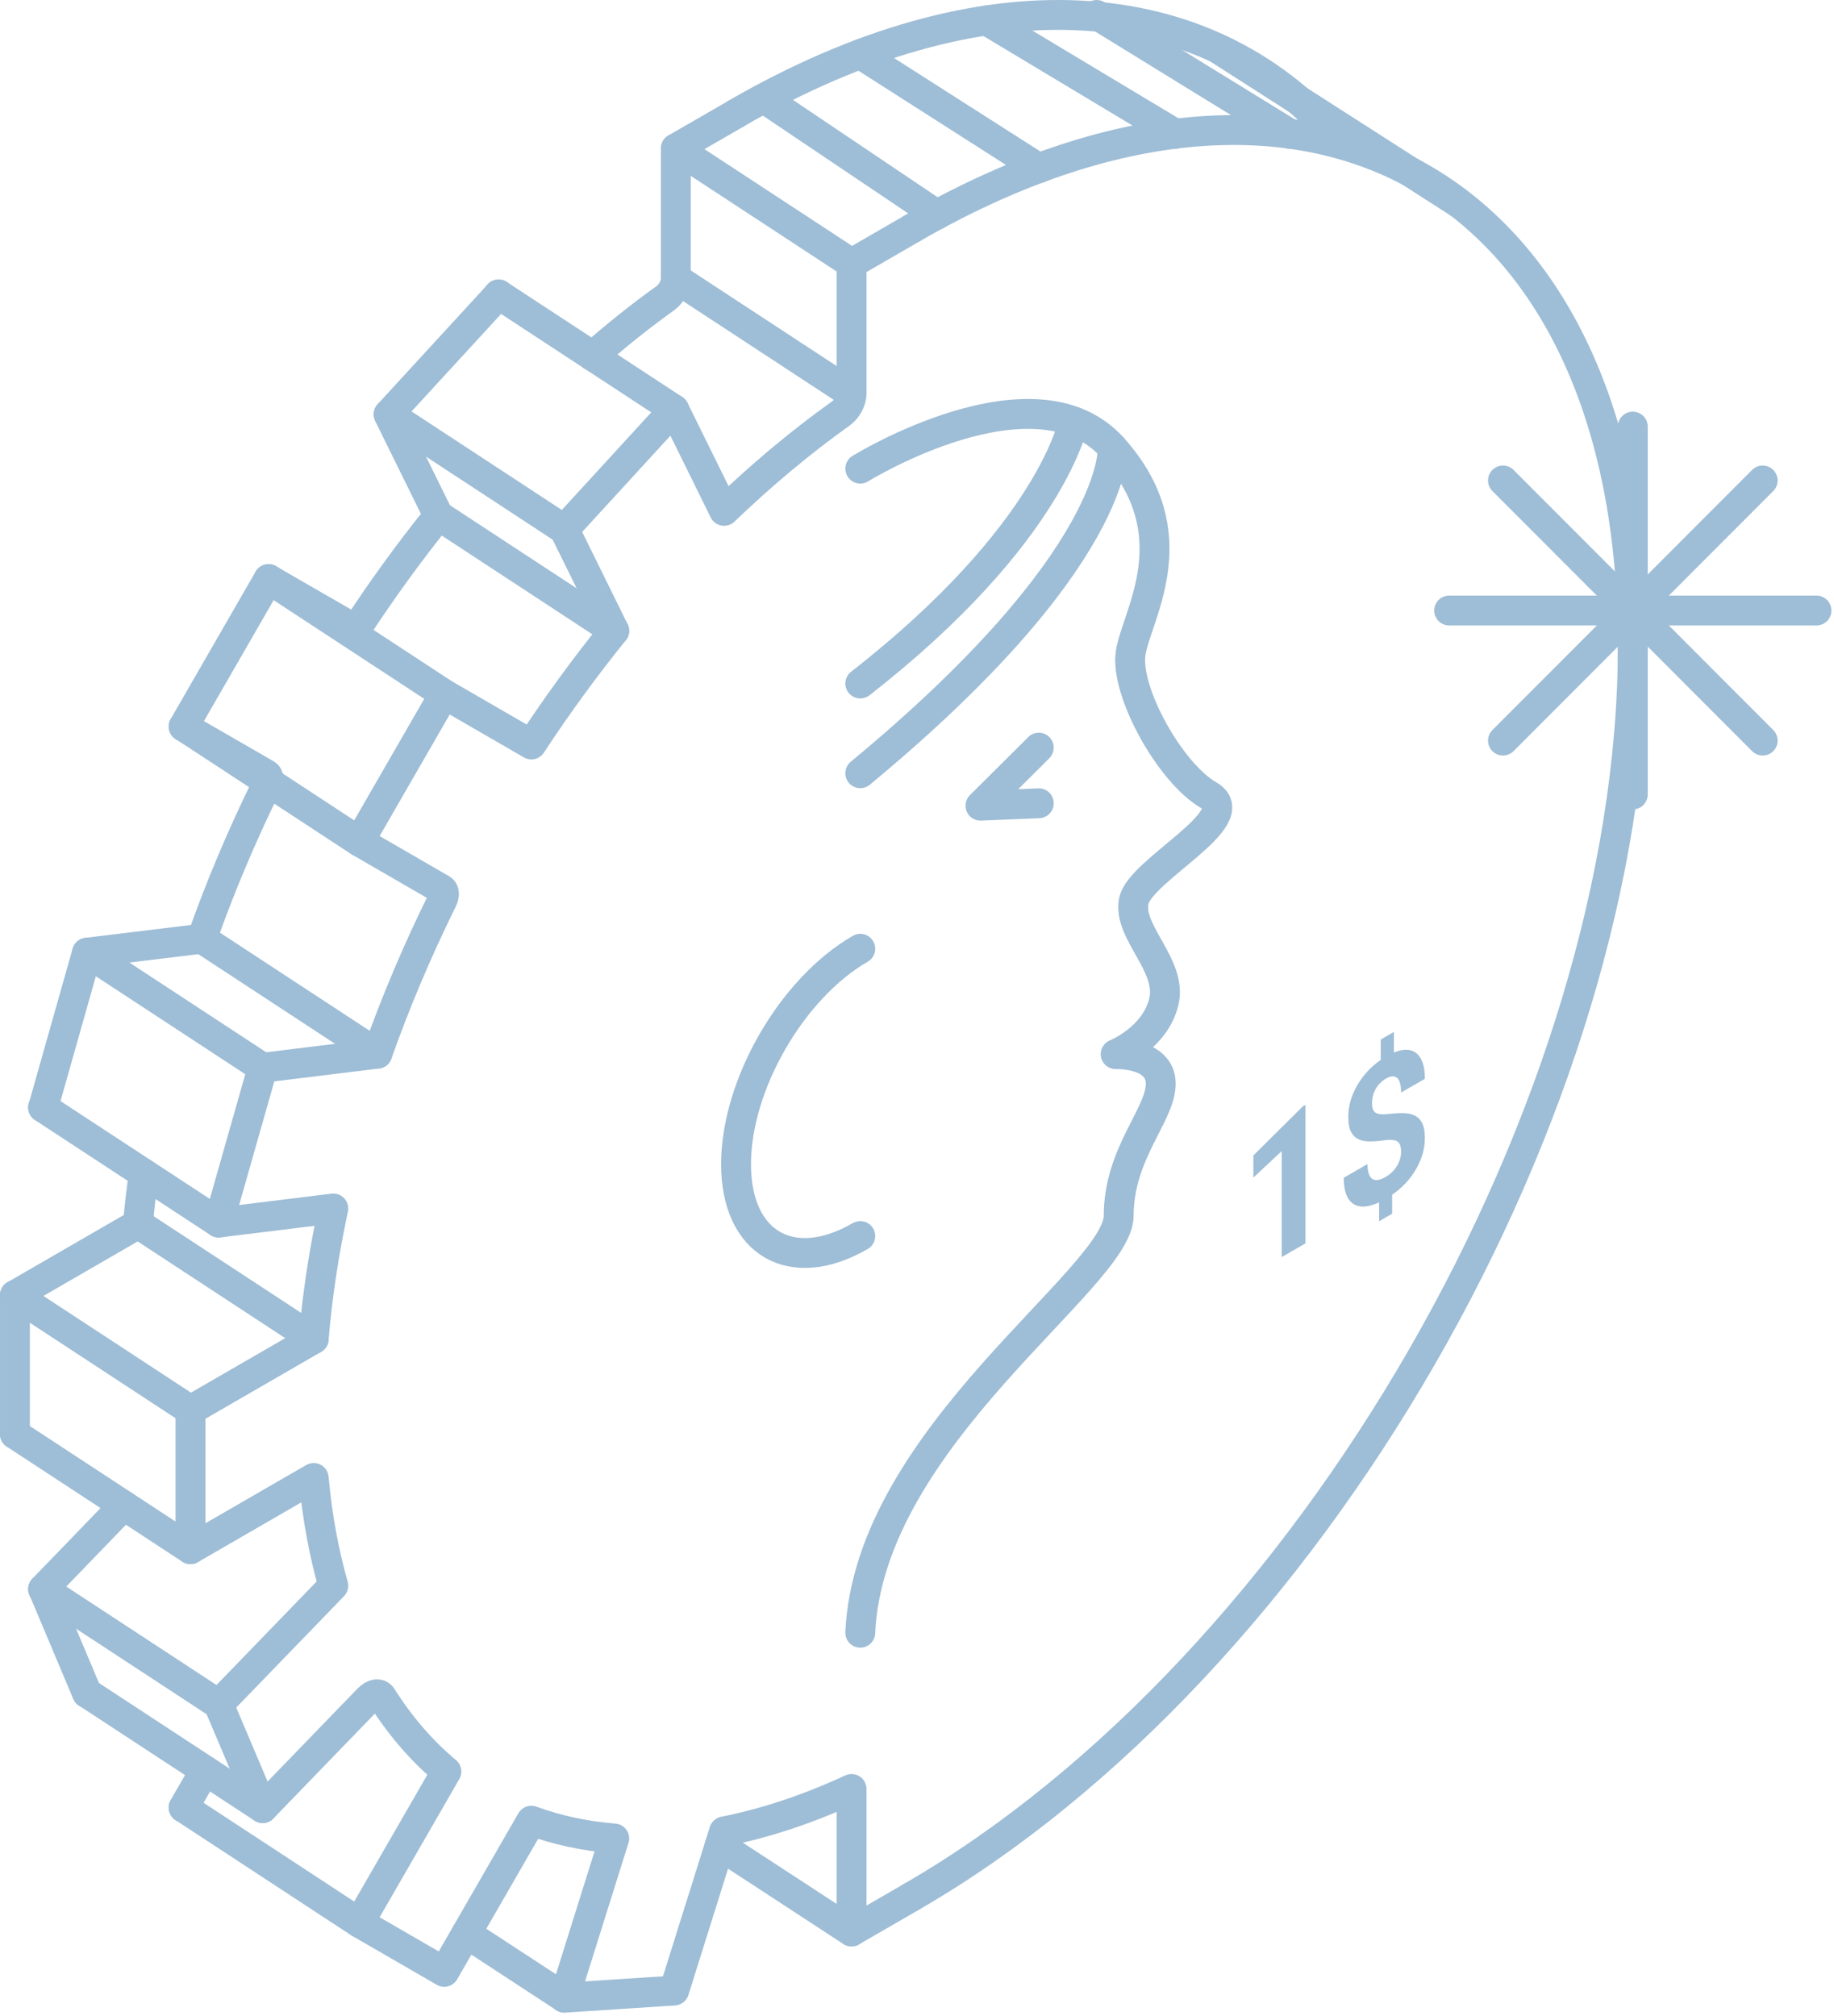 <?xml version="1.0" encoding="UTF-8"?>
<svg width="121px" height="133px" viewBox="0 0 121 133" version="1.1" xmlns="http://www.w3.org/2000/svg" xmlns:xlink="http://www.w3.org/1999/xlink">
    <!-- Generator: Sketch 53.2 (72643) - https://sketchapp.com -->
    <title>history_1987</title>
    <desc>Created with Sketch.</desc>
    <g id="history_1987" stroke="none" stroke-width="1" fill="none" fill-rule="evenodd">
        <g id="Group-85">
            <path d="M32.901,19.428 L25.636,27.337 L28.931,34.029 C27.004,36.411 25.186,38.927 23.482,41.532 L17.716,38.208 L12.11,47.935 L17.559,51.079 C17.74,51.168 17.764,51.483 17.606,51.774 C15.969,55.1 14.531,58.493 13.322,61.928 L5.74,62.851 L2.848,73.07" id="Stroke-1" stroke="#9EBDD6" stroke-width="1.97" stroke-linecap="round" stroke-linejoin="round"></path>
            <polyline id="Stroke-3" stroke="#9EBDD6" stroke-width="1.97" stroke-linecap="round" stroke-linejoin="round" points="5.741 111.705 2.847 104.831 8.162 99.329"></polyline>
            <path d="M13.523,116.805 L12.109,119.254" id="Stroke-5" stroke="#9EBDD6" stroke-width="1.97" stroke-linecap="round" stroke-linejoin="round"></path>
            <path d="M0.986,94.612 L0.986,85.447 L9.105,80.752 C9.195,79.652 9.329,78.527 9.484,77.428" id="Stroke-7" stroke="#9EBDD6" stroke-width="1.97" stroke-linecap="round" stroke-linejoin="round"></path>
            <path d="M39.093,23.495 C40.663,22.126 42.254,20.845 43.891,19.677 C44.296,19.385 44.587,18.845 44.587,18.372 L44.587,9.792 L48.559,7.501" id="Stroke-9" stroke="#9EBDD6" stroke-width="1.97" stroke-linecap="round" stroke-linejoin="round"></path>
            <path d="M48.562,7.493 C64.986,-2.003 79.467,-0.754 88.016,8.939" id="Stroke-11" stroke="#9EBDD6" stroke-width="1.97" stroke-linecap="round" stroke-linejoin="round"></path>
            <path d="M60.148,15.087 L56.182,17.38 L56.182,25.972 C56.182,26.433 55.883,26.987 55.488,27.268 C52.824,29.168 50.247,31.333 47.773,33.703 L44.478,27.016 L37.228,34.926 L40.525,41.617 C38.598,44.005 36.766,46.513 35.057,49.117 L29.308,45.792 L23.702,55.518 L29.153,58.671 C29.322,58.769 29.336,59.071 29.186,59.374 C27.546,62.694 26.108,66.09 24.894,69.514 L17.328,70.444 L14.424,80.658 L21.99,79.728 C21.371,82.624 20.928,85.504 20.696,88.335 L12.567,93.034 L12.567,102.205 L20.696,97.506 C20.928,100.069 21.371,102.438 21.99,104.618 L14.424,112.438 L17.328,119.29 L24.304,112.079 C24.642,111.733 25.02,111.679 25.189,111.949 C26.407,113.872 27.831,115.523 29.452,116.875 L23.702,126.848 L29.308,130.091 L35.057,120.118 C36.766,120.746 38.598,121.134 40.525,121.292 L37.228,131.797 L44.478,131.324 L47.773,120.825 C50.462,120.291 53.275,119.373 56.182,118.025 L56.182,127.425 L60.148,125.132" id="Stroke-13" stroke="#9EBDD6" stroke-width="1.97" stroke-linecap="round" stroke-linejoin="round"></path>
            <path d="M60.148,15.087 C86.424,-0.107 107.727,12.211 107.727,42.598 C107.727,72.986 86.424,109.938 60.148,125.132" id="Stroke-15" stroke="#9EBDD6" stroke-width="1.97" stroke-linecap="round" stroke-linejoin="round"></path>
            <path d="M56.758,30.918 C56.758,30.918 68.256,23.811 73.41,29.542 C78.564,35.274 74.996,40.546 74.598,43.067 C74.203,45.589 77.177,50.978 79.752,52.467 C82.331,53.958 75.194,57.396 74.799,59.459 C74.402,61.524 77.374,63.701 76.782,66.108 C76.186,68.516 73.607,69.546 73.607,69.546 C73.607,69.546 76.581,69.432 76.581,71.497 C76.581,73.559 73.807,76.081 73.807,80.209 C73.807,84.334 57.332,94.778 56.758,107.718" id="Stroke-17" stroke="#9EBDD6" stroke-width="1.97" stroke-linecap="round" stroke-linejoin="round"></path>
            <polyline id="Stroke-19" stroke="#9EBDD6" stroke-width="1.97" stroke-linecap="round" stroke-linejoin="round" points="68.536 49.325 64.688 53.155 68.536 52.994"></polyline>
            <path d="M73.41,29.542 C73.41,29.542 73.939,36.802 56.757,51.014" id="Stroke-21" stroke="#9EBDD6" stroke-width="1.97" stroke-linecap="round" stroke-linejoin="round"></path>
            <path d="M70.832,27.809 C70.832,27.809 69.445,35.198 56.758,45.094" id="Stroke-23" stroke="#9EBDD6" stroke-width="1.97" stroke-linecap="round" stroke-linejoin="round"></path>
            <path d="M56.758,81.546 C52.231,84.162 48.562,82.04 48.562,76.808 C48.562,71.575 52.231,65.209 56.758,62.593" id="Stroke-25" stroke="#9EBDD6" stroke-width="1.97" stroke-linecap="round" stroke-linejoin="round"></path>
            <path d="M95.61,40.279 L119.844,40.279" id="Stroke-27" stroke="#9EBDD6" stroke-width="1.97" stroke-linecap="round" stroke-linejoin="round"></path>
            <path d="M107.726,52.413 L107.726,28.145" id="Stroke-29" stroke="#9EBDD6" stroke-width="1.97" stroke-linecap="round" stroke-linejoin="round"></path>
            <path d="M99.16,31.698 L116.295,48.86" id="Stroke-31" stroke="#9EBDD6" stroke-width="1.97" stroke-linecap="round" stroke-linejoin="round"></path>
            <path d="M99.16,48.86 L116.295,31.698" id="Stroke-33" stroke="#9EBDD6" stroke-width="1.97" stroke-linecap="round" stroke-linejoin="round"></path>
            <polygon id="Fill-35" fill="#9EBDD6" points="86.129 82.028 84.563 82.934 84.563 75.94 82.693 77.69 82.693 76.23 85.962 72.985 86.129 72.886"></polygon>
            <path d="M92.438,75.979 C92.438,75.636 92.358,75.41 92.192,75.303 C92.027,75.197 91.748,75.169 91.354,75.226 C90.961,75.282 90.621,75.311 90.337,75.305 C90.05,75.301 89.804,75.248 89.602,75.148 C89.397,75.045 89.238,74.88 89.124,74.647 C89.01,74.419 88.954,74.098 88.954,73.688 C88.954,72.982 89.147,72.291 89.539,71.613 C89.928,70.937 90.448,70.374 91.095,69.925 L91.095,68.581 L91.962,68.081 L91.962,69.44 C92.602,69.176 93.103,69.194 93.463,69.497 C93.825,69.801 94.006,70.358 94.006,71.174 L92.438,72.08 C92.438,71.58 92.35,71.257 92.171,71.111 C91.99,70.965 91.752,70.979 91.453,71.152 C91.158,71.324 90.926,71.552 90.762,71.842 C90.599,72.129 90.52,72.447 90.52,72.787 C90.52,73.107 90.597,73.315 90.758,73.414 C90.92,73.514 91.213,73.54 91.646,73.493 C92.076,73.443 92.432,73.426 92.71,73.443 C92.987,73.461 93.221,73.524 93.414,73.638 C93.607,73.751 93.752,73.92 93.853,74.149 C93.955,74.377 94.006,74.681 94.006,75.061 C94.006,75.772 93.813,76.46 93.43,77.124 C93.048,77.788 92.521,78.355 91.848,78.822 L91.848,80.071 L90.987,80.569 L90.987,79.326 C90.245,79.665 89.672,79.691 89.265,79.409 C88.86,79.129 88.655,78.56 88.655,77.703 L90.221,76.799 C90.221,77.295 90.326,77.618 90.526,77.766 C90.733,77.912 91.026,77.874 91.41,77.654 C91.728,77.47 91.978,77.226 92.163,76.925 C92.348,76.625 92.438,76.31 92.438,75.979" id="Fill-37" fill="#9EBDD6"></path>
            <path d="M44.599,9.786 L56.184,17.38" id="Stroke-39" stroke="#9EBDD6" stroke-width="1.97" stroke-linecap="round" stroke-linejoin="round"></path>
            <path d="M80.314,3.182 L96.142,13.33" id="Stroke-41" stroke="#9EBDD6" stroke-width="1.97" stroke-linecap="round" stroke-linejoin="round"></path>
            <path d="M72.353,0.985 L85.095,8.826" id="Stroke-43" stroke="#9EBDD6" stroke-width="1.97" stroke-linecap="round" stroke-linejoin="round"></path>
            <path d="M65.086,1.35 L77.54,8.827" id="Stroke-45" stroke="#9EBDD6" stroke-width="1.97" stroke-linecap="round" stroke-linejoin="round"></path>
            <path d="M56.758,3.574 L68.535,11.096" id="Stroke-47" stroke="#9EBDD6" stroke-width="1.97" stroke-linecap="round" stroke-linejoin="round"></path>
            <path d="M50.391,6.482 L61.811,14.166" id="Stroke-49" stroke="#9EBDD6" stroke-width="1.97" stroke-linecap="round" stroke-linejoin="round"></path>
            <path d="M44.478,27.017 L32.891,19.424" id="Stroke-51" stroke="#9EBDD6" stroke-width="1.97" stroke-linecap="round" stroke-linejoin="round"></path>
            <path d="M37.228,34.926 L25.643,27.333" id="Stroke-53" stroke="#9EBDD6" stroke-width="1.97" stroke-linecap="round" stroke-linejoin="round"></path>
            <path d="M56.183,25.972 L44.598,18.379" id="Stroke-55" stroke="#9EBDD6" stroke-width="1.97" stroke-linecap="round" stroke-linejoin="round"></path>
            <path d="M40.526,41.617 L28.941,34.022" id="Stroke-57" stroke="#9EBDD6" stroke-width="1.97" stroke-linecap="round" stroke-linejoin="round"></path>
            <path d="M29.309,45.793 L17.722,38.2" id="Stroke-59" stroke="#9EBDD6" stroke-width="1.97" stroke-linecap="round" stroke-linejoin="round"></path>
            <path d="M23.701,55.518 L12.116,47.925" id="Stroke-61" stroke="#9EBDD6" stroke-width="1.97" stroke-linecap="round" stroke-linejoin="round"></path>
            <path d="M24.894,69.514 L13.309,61.921" id="Stroke-63" stroke="#9EBDD6" stroke-width="1.97" stroke-linecap="round" stroke-linejoin="round"></path>
            <path d="M17.329,70.445 L5.744,62.85" id="Stroke-65" stroke="#9EBDD6" stroke-width="1.97" stroke-linecap="round" stroke-linejoin="round"></path>
            <path d="M14.424,80.657 L2.839,73.064" id="Stroke-67" stroke="#9EBDD6" stroke-width="1.97" stroke-linecap="round" stroke-linejoin="round"></path>
            <path d="M20.696,88.336 L9.112,80.743" id="Stroke-69" stroke="#9EBDD6" stroke-width="1.97" stroke-linecap="round" stroke-linejoin="round"></path>
            <path d="M12.568,93.035 L0.983,85.442" id="Stroke-71" stroke="#9EBDD6" stroke-width="1.97" stroke-linecap="round" stroke-linejoin="round"></path>
            <path d="M12.568,102.206 L0.983,94.613" id="Stroke-73" stroke="#9EBDD6" stroke-width="1.97" stroke-linecap="round" stroke-linejoin="round"></path>
            <path d="M14.424,112.437 L2.839,104.844" id="Stroke-75" stroke="#9EBDD6" stroke-width="1.97" stroke-linecap="round" stroke-linejoin="round"></path>
            <path d="M17.329,119.29 L5.744,111.697" id="Stroke-77" stroke="#9EBDD6" stroke-width="1.97" stroke-linecap="round" stroke-linejoin="round"></path>
            <path d="M23.701,126.848 L12.116,119.253" id="Stroke-79" stroke="#9EBDD6" stroke-width="1.97" stroke-linecap="round" stroke-linejoin="round"></path>
            <path d="M37.231,131.788 L30.771,127.564" id="Stroke-81" stroke="#9EBDD6" stroke-width="1.97" stroke-linecap="round" stroke-linejoin="round"></path>
            <path d="M56.183,127.43 L47.48,121.746" id="Stroke-83" stroke="#9EBDD6" stroke-width="1.97" stroke-linecap="round" stroke-linejoin="round"></path>
        </g>
    </g>
</svg>